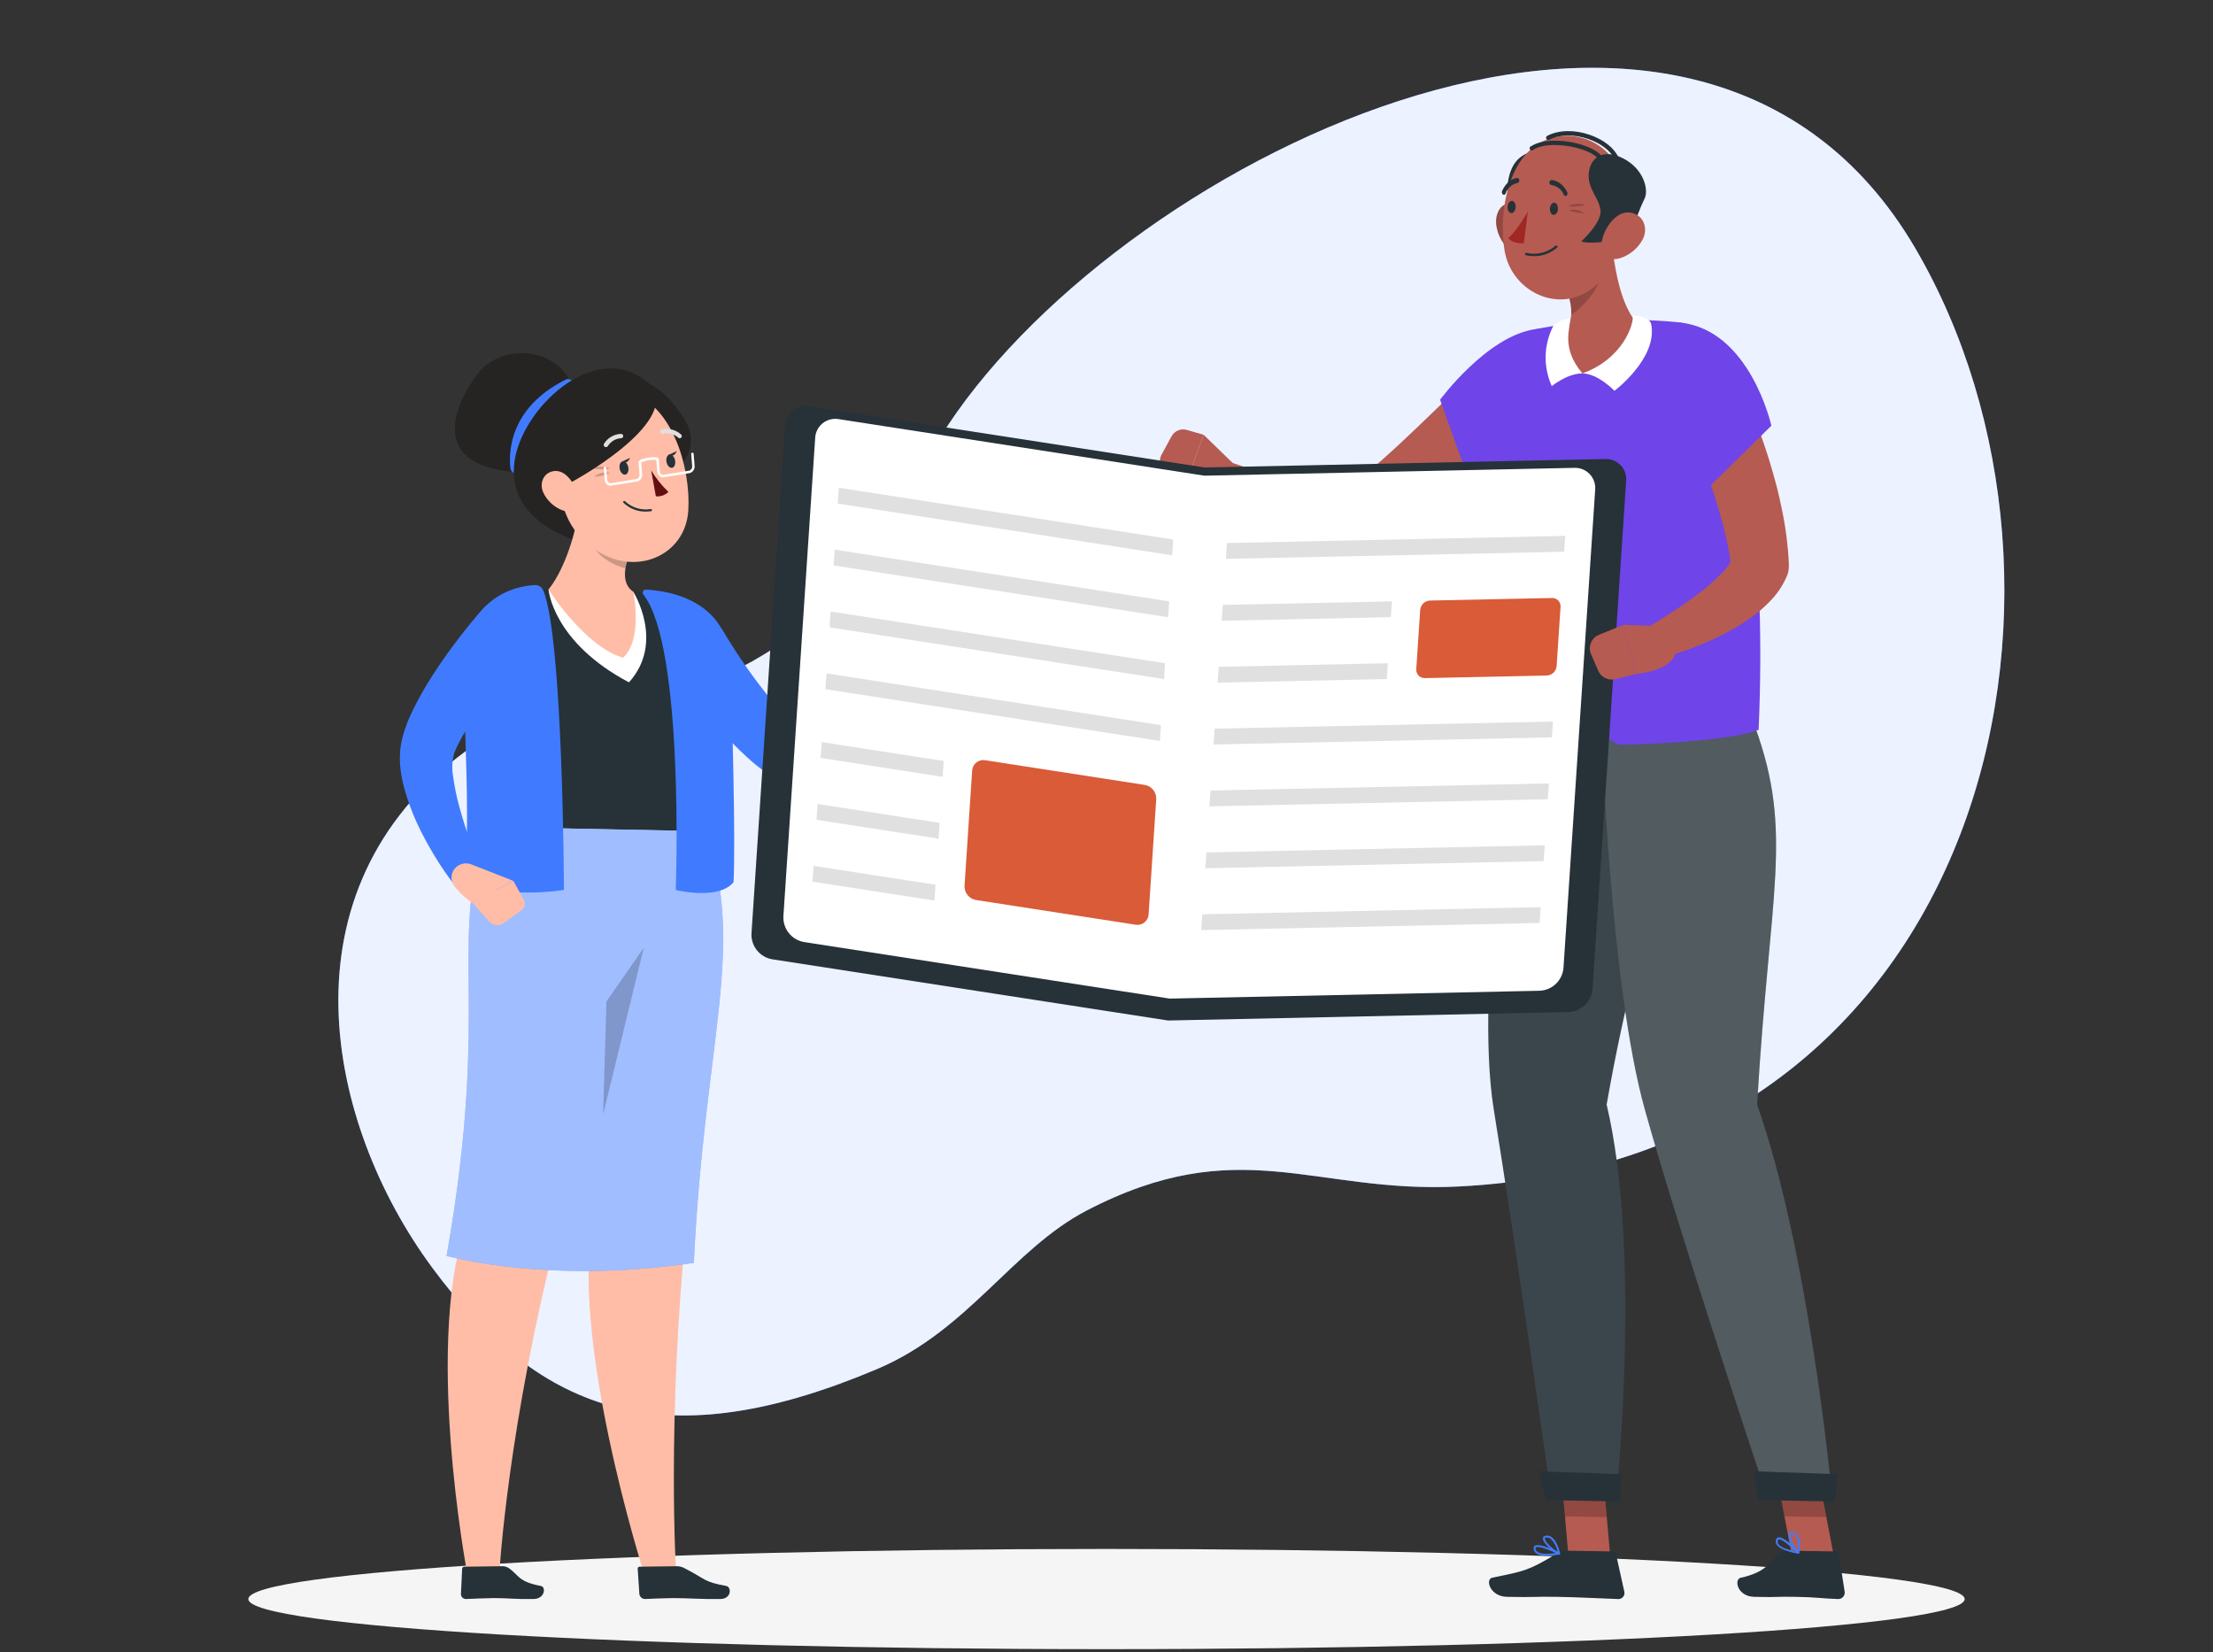 <svg width="418" height="312" viewBox="0 0 418 312" fill="none" xmlns="http://www.w3.org/2000/svg">
<rect x="0" y="0" width="418" height="312" fill="#333333" stroke="none"/>
<path d="M361.728 46.817C320.413 -23.616 213.07 29.261 179.17 80.131C165.711 100.346 164.958 111.899 142.086 124.899C125.491 134.379 104.248 129.865 87.996 141.845C52.349 168.112 61.579 212.236 81.626 239.389C102.426 267.562 126.009 275.337 165.719 258.534C182.891 251.26 191.184 235.962 205.229 228.63C234.079 213.64 248.082 225.436 275.411 224.082C375.739 219.116 399.247 110.804 361.728 46.817Z" fill="#407BFF"/>
<g opacity="0.9">
<path d="M361.728 46.817C320.413 -23.616 213.07 29.261 179.17 80.131C165.711 100.346 164.958 111.899 142.086 124.899C125.491 134.379 104.248 129.865 87.996 141.845C52.349 168.112 61.579 212.236 81.626 239.389C102.426 267.562 126.009 275.337 165.719 258.534C182.891 251.26 191.184 235.962 205.229 228.63C234.079 213.64 248.082 225.436 275.411 224.082C375.739 219.116 399.247 110.804 361.728 46.817Z" fill="white"/>
</g>
<path d="M209 311.46C298.521 311.46 371.092 307.223 371.092 301.997C371.092 296.77 298.521 292.533 209 292.533C119.479 292.533 46.908 296.77 46.908 301.997C46.908 307.223 119.479 311.46 209 311.46Z" fill="#F5F5F5"/>
<path d="M90.071 70.776C84.938 77.824 81.711 88.266 98.163 89.219L108.086 72.95C105.428 65.401 94.468 64.715 90.071 70.776Z" fill="#262323"/>
<path d="M97.376 89.335C97.157 89.336 96.943 89.261 96.773 89.122C96.602 88.983 96.485 88.79 96.44 88.575C96.44 88.466 94.4 77.84 106.882 71.687C107.109 71.576 107.371 71.56 107.61 71.643C107.849 71.725 108.046 71.899 108.157 72.126C108.268 72.353 108.284 72.615 108.201 72.855C108.119 73.094 107.945 73.29 107.718 73.401C96.549 78.91 98.288 88.098 98.305 88.19C98.33 88.313 98.331 88.44 98.308 88.563C98.284 88.687 98.236 88.804 98.167 88.909C98.098 89.014 98.009 89.104 97.905 89.174C97.801 89.245 97.684 89.294 97.56 89.319C97.5 89.331 97.438 89.337 97.376 89.335Z" fill="#407BFF"/>
<path d="M115.811 71.813C121.437 70.141 125.901 73.92 129.187 79.028C133.442 85.666 126.077 90.272 126.077 90.272L115.811 71.813Z" fill="#262323"/>
<path d="M102.912 76.076C95.805 83.817 92.386 96.466 109.14 102.26C112.397 97.729 114.674 92.57 115.828 87.111L102.912 76.076Z" fill="#262323"/>
<path d="M132.086 162.687C132.086 162.687 132.086 191.554 129.754 230.403C125.883 268.441 127.714 297.149 127.714 297.149H121.644C121.644 297.149 107.031 251.369 112.331 229.073C106.479 200.474 108.737 163.422 108.737 163.422L132.086 162.687Z" fill="#FFBDA7"/>
<path d="M136.409 118.879L137.245 120.267L138.157 121.73C138.767 122.708 139.402 123.678 140.054 124.631C141.35 126.537 142.688 128.41 144.092 130.19C146.668 133.647 149.738 136.706 153.205 139.269C153.414 139.403 153.614 139.554 153.807 139.662L154.099 139.838L154.241 139.93C154.283 139.93 154.375 140.005 154.241 139.93C153.805 139.744 153.318 139.715 152.862 139.846C152.628 139.921 152.703 139.98 152.912 139.846C153.212 139.697 153.493 139.512 153.748 139.294C154.484 138.666 155.166 137.978 155.788 137.238C156.482 136.402 157.167 135.566 157.828 134.63C160.52 130.943 163.003 126.729 165.444 122.641L165.486 122.574C165.831 122.001 166.371 121.57 167.007 121.361C167.643 121.153 168.333 121.179 168.951 121.437C169.569 121.694 170.074 122.165 170.374 122.764C170.674 123.362 170.749 124.049 170.585 124.698C169.936 127.164 169.158 129.595 168.253 131.979C167.347 134.406 166.303 136.778 165.126 139.085C163.865 141.643 162.262 144.017 160.361 146.141C159.743 146.799 159.066 147.398 158.338 147.93C157.356 148.657 156.243 149.188 155.061 149.494C154.267 149.681 153.45 149.752 152.636 149.703C151.754 149.641 150.889 149.429 150.078 149.076L149.694 148.9L149.434 148.766L148.916 148.507C148.557 148.34 148.239 148.156 147.913 147.981C145.448 146.573 143.151 144.89 141.066 142.965C139.079 141.161 137.216 139.226 135.49 137.171C133.802 135.169 132.217 133.082 130.741 130.918C130.006 129.848 129.295 128.761 128.61 127.657C128.267 127.097 127.916 126.545 127.59 125.985C127.264 125.425 126.954 124.873 126.586 124.188C126.039 122.921 125.978 121.496 126.418 120.188C126.857 118.879 127.765 117.779 128.966 117.1C130.168 116.42 131.578 116.209 132.926 116.507C134.274 116.804 135.464 117.59 136.267 118.712L136.409 118.879Z" fill="#407BFF"/>
<path d="M175.476 120.385L174.13 116.874C174.028 116.6 173.871 116.351 173.668 116.141C173.465 115.931 173.22 115.766 172.95 115.655C172.68 115.544 172.39 115.491 172.098 115.498C171.806 115.505 171.519 115.572 171.254 115.695C169.603 116.52 168.277 117.878 167.492 119.549L164.984 124.833L165.503 128.929C169.056 129.556 172.35 125.142 172.35 125.142L174.983 122.634C175.277 122.349 175.481 121.984 175.569 121.584C175.656 121.184 175.624 120.767 175.476 120.385Z" fill="#7F3E3B"/>
<path d="M127.072 112.602C118.067 111.266 108.952 110.827 99.86 111.289C98.501 111.361 97.172 111.712 95.956 112.323C94.739 112.933 93.663 113.788 92.793 114.835C91.924 115.882 91.281 117.098 90.904 118.405C90.528 119.713 90.426 121.084 90.606 122.433C92.846 140.892 92.972 143.785 92.487 156.183L133.342 157.019C133.568 143.643 137.572 133.953 135.766 121.455C135.432 119.253 134.412 117.212 132.851 115.622C131.291 114.033 129.268 112.976 127.072 112.602Z" fill="#263238"/>
<path d="M119.621 111.765L103.604 111.313C103.604 111.313 104.356 121.228 118.802 128.869C125.632 121.295 119.621 111.765 119.621 111.765Z" fill="white"/>
<path d="M109.146 96.793C108.628 101.692 106.12 108.313 103.604 111.314C103.604 111.314 110.292 121.99 117.673 124.222C121.511 120.778 119.621 111.766 119.621 111.766C117.264 110.186 117.866 106.75 119.345 103.849L109.146 96.793Z" fill="#FFBDA7"/>
<path opacity="0.2" d="M111.011 98.08C110.947 99.553 111.171 101.024 111.671 102.411C112.507 104.701 115.517 106.716 118.15 107.326C118.368 106.11 118.771 104.934 119.346 103.84L111.011 98.08Z" fill="black"/>
<path d="M104.275 87.781C106.314 96.216 107 99.819 112.066 103.547C119.674 109.165 129.513 105.128 130.015 96.333C130.466 88.416 127.047 75.96 118.152 73.811C116.224 73.306 114.196 73.317 112.273 73.842C110.35 74.367 108.598 75.388 107.193 76.802C105.788 78.216 104.779 79.975 104.267 81.901C103.755 83.828 103.757 85.855 104.275 87.781Z" fill="#FFBDA7"/>
<path opacity="0.2" d="M115.25 88.459C114.133 87.998 112.88 87.998 111.764 88.459C112.915 88.683 114.099 88.683 115.25 88.459Z" fill="black"/>
<path opacity="0.2" d="M115.215 89.286C114.683 89.181 114.135 89.196 113.609 89.327C113.083 89.459 112.592 89.704 112.172 90.046C113.229 90.017 114.268 89.757 115.215 89.286Z" fill="black"/>
<path d="M122.173 72.106C129.496 78.183 112.074 89.085 106.197 91.961C106.197 91.961 100.804 95.464 98.413 87.731C96.022 79.998 111.488 63.227 122.173 72.106Z" fill="#262323"/>
<path d="M117.039 88.508C117.164 89.194 117.632 89.704 118.084 89.637C118.535 89.57 118.803 88.951 118.677 88.258C118.552 87.564 118.084 87.062 117.632 87.129C117.181 87.196 116.93 87.781 117.039 88.508Z" fill="#263238"/>
<path d="M125.884 87.22C126.01 87.914 126.478 88.416 126.929 88.349C127.381 88.282 127.64 87.672 127.515 86.978C127.389 86.284 126.929 85.774 126.478 85.841C126.027 85.908 125.759 86.526 125.884 87.22Z" fill="#263238"/>
<path d="M126.285 85.908L127.857 85.189C127.857 85.189 127.238 86.611 126.285 85.908Z" fill="#263238"/>
<path d="M123 88.843C123.899 90.333 124.992 91.697 126.252 92.897C125.942 93.203 125.569 93.437 125.159 93.581C124.748 93.726 124.311 93.778 123.878 93.733L123 88.843Z" fill="#630F0F"/>
<path d="M115.25 91.735C115.042 91.731 114.842 91.658 114.682 91.526C114.544 91.41 114.431 91.267 114.351 91.106C114.27 90.945 114.223 90.769 114.213 90.59L114.038 88.374C114.033 88.313 114.052 88.253 114.091 88.206C114.13 88.159 114.186 88.13 114.247 88.123C114.277 88.12 114.308 88.123 114.337 88.131C114.366 88.14 114.393 88.155 114.417 88.174C114.44 88.194 114.46 88.218 114.473 88.245C114.487 88.272 114.496 88.302 114.498 88.332L114.673 90.556C114.69 90.789 114.794 91.008 114.966 91.166C115.014 91.207 115.07 91.236 115.131 91.254C115.191 91.271 115.255 91.275 115.317 91.267L120.249 90.472C120.435 90.406 120.591 90.277 120.69 90.108C120.789 89.938 120.826 89.738 120.793 89.545L120.617 87.321C120.559 86.577 123.075 86.368 123.125 86.368C123.389 86.343 123.655 86.343 123.919 86.368C124.245 86.418 124.421 86.543 124.438 86.752L124.613 88.976C124.618 89.091 124.646 89.204 124.697 89.308C124.747 89.411 124.818 89.503 124.906 89.578C124.954 89.619 125.01 89.649 125.071 89.666C125.131 89.683 125.195 89.688 125.257 89.678L130.181 88.892C130.369 88.828 130.529 88.698 130.63 88.526C130.731 88.355 130.767 88.152 130.733 87.956L130.557 85.741C130.554 85.71 130.556 85.68 130.565 85.65C130.574 85.621 130.588 85.594 130.608 85.571C130.628 85.547 130.652 85.528 130.679 85.514C130.706 85.5 130.736 85.492 130.766 85.49C130.827 85.485 130.887 85.504 130.934 85.543C130.981 85.582 131.011 85.638 131.017 85.699L131.193 87.923C131.236 88.234 131.166 88.551 130.993 88.814C130.821 89.077 130.559 89.268 130.256 89.352L125.332 90.138C125.207 90.157 125.079 90.149 124.957 90.116C124.834 90.083 124.72 90.025 124.622 89.946C124.484 89.83 124.371 89.687 124.291 89.526C124.21 89.365 124.164 89.189 124.153 89.01L123.978 86.853C122.997 86.759 122.008 86.923 121.11 87.329L121.278 89.503C121.325 89.815 121.256 90.133 121.083 90.397C120.91 90.661 120.646 90.851 120.341 90.932L115.417 91.718L115.25 91.735Z" fill="white"/>
<path d="M121.813 96.618C122.204 96.624 122.596 96.599 122.983 96.542C123.01 96.538 123.035 96.529 123.058 96.515C123.081 96.501 123.101 96.482 123.116 96.461C123.132 96.439 123.143 96.414 123.149 96.388C123.155 96.362 123.155 96.335 123.15 96.308C123.144 96.28 123.133 96.254 123.117 96.23C123.1 96.206 123.08 96.186 123.056 96.171C123.031 96.155 123.005 96.144 122.976 96.139C122.948 96.134 122.919 96.135 122.891 96.141C122.026 96.282 121.14 96.222 120.302 95.966C119.464 95.709 118.697 95.263 118.059 94.661C118.02 94.623 117.967 94.602 117.913 94.602C117.858 94.602 117.806 94.623 117.766 94.661C117.746 94.68 117.731 94.703 117.72 94.728C117.709 94.753 117.703 94.78 117.703 94.808C117.703 94.835 117.709 94.862 117.72 94.887C117.731 94.912 117.746 94.935 117.766 94.954C118.855 96.002 120.302 96.597 121.813 96.618Z" fill="#263238"/>
<path d="M102.642 93.081C103.38 94.603 104.672 95.785 106.254 96.383C108.352 97.152 109.514 95.347 109.029 93.298C108.595 91.459 106.973 88.834 104.849 88.951C102.726 89.068 101.765 91.217 102.642 93.081Z" fill="#FFBDA7"/>
<path d="M114.532 84.436C114.586 84.427 114.638 84.407 114.684 84.377C114.731 84.347 114.77 84.307 114.8 84.261C115.066 83.827 115.433 83.465 115.87 83.204C116.306 82.944 116.8 82.793 117.308 82.764C117.362 82.765 117.415 82.755 117.466 82.735C117.516 82.715 117.561 82.685 117.6 82.647C117.638 82.609 117.668 82.563 117.688 82.513C117.708 82.462 117.718 82.409 117.717 82.355C117.715 82.244 117.67 82.139 117.592 82.061C117.514 81.983 117.409 81.939 117.299 81.936C116.653 81.962 116.022 82.145 115.463 82.47C114.903 82.795 114.432 83.252 114.089 83.801C114.06 83.846 114.039 83.897 114.03 83.95C114.02 84.004 114.021 84.058 114.033 84.111C114.045 84.164 114.067 84.214 114.098 84.258C114.129 84.303 114.169 84.34 114.214 84.369C114.308 84.432 114.421 84.456 114.532 84.436Z" fill="#E0E0E0"/>
<path d="M128.426 82.765C128.531 82.752 128.628 82.698 128.693 82.615C128.727 82.572 128.752 82.524 128.767 82.472C128.781 82.42 128.786 82.366 128.78 82.312C128.773 82.259 128.757 82.207 128.73 82.16C128.704 82.113 128.669 82.071 128.626 82.038C128.138 81.602 127.552 81.29 126.917 81.13C126.282 80.97 125.618 80.966 124.981 81.118C124.93 81.135 124.883 81.162 124.842 81.197C124.802 81.233 124.768 81.275 124.744 81.324C124.72 81.372 124.706 81.424 124.702 81.478C124.698 81.531 124.705 81.585 124.722 81.636C124.755 81.741 124.828 81.829 124.925 81.881C125.022 81.932 125.135 81.944 125.241 81.912C125.745 81.798 126.27 81.807 126.77 81.938C127.271 82.069 127.732 82.318 128.116 82.665C128.158 82.702 128.207 82.73 128.261 82.747C128.314 82.764 128.37 82.77 128.426 82.765Z" fill="#E0E0E0"/>
<path d="M117.449 87.195L119.021 86.468C119.021 86.468 118.402 87.897 117.449 87.195Z" fill="#263238"/>
<path d="M116.94 163.121C116.94 163.121 112.275 192.573 105.729 231.121C95.831 269.276 94.318 297.165 94.318 297.165H88.248C88.248 297.165 79.746 252.122 88.574 229.767C87.279 201.084 93.532 163.874 93.532 163.874L116.94 163.121Z" fill="#FFBDA7"/>
<path d="M94.81 295.794L87.688 295.886C87.586 295.886 87.489 295.925 87.415 295.995C87.342 296.065 87.299 296.161 87.295 296.262L87.061 301.044C87.061 301.293 87.159 301.532 87.334 301.709C87.51 301.886 87.748 301.987 87.997 301.989C90.095 301.922 90.563 301.855 93.213 301.813C96.307 301.813 97.118 302.047 100.738 301.989C102.928 301.989 103.154 299.715 102.201 299.531C97.862 298.695 98.154 297.633 96.156 296.187C95.761 295.916 95.289 295.779 94.81 295.794Z" fill="#263238"/>
<path d="M127.907 295.794L120.793 295.886C120.744 295.884 120.696 295.893 120.652 295.912C120.607 295.931 120.567 295.959 120.534 295.995C120.502 296.031 120.477 296.073 120.463 296.119C120.448 296.165 120.444 296.214 120.45 296.262L120.768 301.044C120.801 301.3 120.925 301.536 121.116 301.709C121.308 301.882 121.555 301.981 121.813 301.989C123.903 301.922 124.321 301.855 127.004 301.813C130.097 301.813 132.396 302.047 136.025 301.989C138.215 301.989 138.181 299.715 137.203 299.531C132.764 298.695 133.575 298.369 129.32 296.187C128.888 295.943 128.403 295.808 127.907 295.794Z" fill="#263238"/>
<path d="M133.308 156.977C140.982 179.064 133.057 196.168 131.051 238.504C115.835 240.803 98.447 240.66 84.352 237.208C92.971 188.628 84.176 176.731 92.452 156.183L133.308 156.977Z" fill="#407BFF"/>
<path opacity="0.5" d="M133.308 156.977C140.982 179.064 133.057 196.168 131.051 238.504C115.835 240.803 98.447 240.66 84.352 237.208C92.971 188.628 84.176 176.731 92.452 156.183L133.308 156.977Z" fill="white"/>
<path opacity="0.2" d="M113.92 210.472L114.547 189.138L121.594 178.997L113.92 210.472Z" fill="black"/>
<path d="M102.644 111.573C102.518 111.238 102.287 110.952 101.986 110.758C101.685 110.564 101.33 110.472 100.972 110.495C93.081 110.996 87.287 116.915 87.471 126.17C87.663 135.842 89.009 158.774 87.53 165.93C94.677 170.11 106.523 168.062 106.523 168.062C106.523 168.062 106.373 120.836 102.644 111.573Z" fill="#407BFF"/>
<path d="M99.676 122.274C97.042 125.534 94.283 128.962 91.792 132.389C90.538 134.061 89.351 135.817 88.273 137.514C87.729 138.35 87.244 139.186 86.818 140.022C86.421 140.737 86.077 141.48 85.79 142.246C85.398 143.673 85.326 145.169 85.581 146.626C85.85 148.603 86.255 150.558 86.793 152.478C87.871 156.491 89.401 160.638 90.898 164.642V164.751C91.131 165.375 91.134 166.061 90.906 166.687C90.678 167.312 90.234 167.836 89.653 168.163C89.073 168.489 88.395 168.598 87.742 168.469C87.089 168.34 86.503 167.982 86.091 167.46C84.645 165.614 83.313 163.682 82.103 161.674C80.868 159.662 79.751 157.58 78.759 155.438C77.715 153.188 76.875 150.849 76.251 148.449C75.905 147.12 75.676 145.763 75.565 144.394C75.515 143.629 75.515 142.861 75.565 142.095C75.565 141.727 75.649 141.259 75.707 140.791C75.766 140.323 75.866 139.955 75.95 139.562C76.296 138.187 76.755 136.842 77.321 135.541C77.848 134.337 78.408 133.217 78.993 132.139C80.147 129.965 81.417 127.959 82.713 126.011C84.009 124.063 85.388 122.182 86.793 120.351C88.197 118.52 89.635 116.765 91.232 114.959C92.203 113.872 93.56 113.208 95.013 113.106C96.467 113.005 97.903 113.475 99.015 114.416C100.127 115.358 100.828 116.696 100.969 118.146C101.109 119.596 100.678 121.044 99.768 122.182L99.676 122.274Z" fill="#407BFF"/>
<path d="M88.958 163.222L96.975 166.365L89.183 170.478C87.876 169.622 86.725 168.548 85.781 167.302C85.533 166.952 85.373 166.548 85.313 166.124C85.254 165.7 85.296 165.268 85.438 164.863C85.579 164.459 85.816 164.094 86.127 163.8C86.438 163.506 86.816 163.29 87.227 163.172C87.794 162.999 88.402 163.016 88.958 163.222Z" fill="#FFBDA7"/>
<path d="M98.504 171.89L95.16 174.34C94.747 174.64 94.237 174.776 93.729 174.722C93.221 174.668 92.751 174.427 92.41 174.047L89.191 170.452L96.975 166.364L98.914 169.884C99.097 170.212 99.156 170.595 99.081 170.963C99.006 171.331 98.801 171.66 98.504 171.89Z" fill="#FFBDA7"/>
<path d="M121.536 112.301C121.464 112.214 121.418 112.107 121.406 111.995C121.393 111.882 121.414 111.769 121.466 111.668C121.518 111.567 121.598 111.484 121.697 111.428C121.795 111.373 121.908 111.348 122.021 111.356C129.971 111.774 137.512 115.686 137.905 124.816C138.306 134.488 138.958 158.782 138.557 166.616C135.673 170.093 127.639 168.079 127.639 168.079C127.639 168.079 129.336 122.199 121.536 112.301Z" fill="#407BFF"/>
<path d="M282.684 42.862C283 44.645 283.957 46.251 285.376 47.377C287.157 48.672 288.544 46.8 288.469 44.334C288.402 42.11 287.399 38.766 285.418 38.482C283.436 38.197 282.216 40.53 282.684 42.862Z" fill="#B55B52"/>
<path opacity="0.2" d="M282.684 42.862C283 44.645 283.957 46.251 285.376 47.377C287.157 48.672 288.544 46.8 288.469 44.334C288.402 42.11 287.399 38.766 285.418 38.482C283.436 38.197 282.216 40.53 282.684 42.862Z" fill="black"/>
<path d="M304.277 295.384L296.377 295.258L294.764 276.925L302.664 277.05L304.277 295.384Z" fill="#B55B52"/>
<path d="M295.941 292.867L304.577 293.001C304.734 293.005 304.886 293.061 305.007 293.161C305.128 293.261 305.212 293.399 305.246 293.553L306.809 300.609C306.848 300.777 306.847 300.953 306.807 301.121C306.767 301.289 306.69 301.446 306.58 301.58C306.47 301.714 306.332 301.821 306.174 301.893C306.017 301.965 305.845 302.001 305.672 301.996C302.554 301.896 298.057 301.637 294.136 301.578C289.563 301.503 290.031 301.695 284.664 301.578C281.412 301.528 280.484 298.234 281.872 297.958C288.058 296.696 288.693 296.629 294.035 293.419C294.609 293.065 295.268 292.874 295.941 292.867Z" fill="#263238"/>
<path opacity="0.2" d="M294.764 276.925L295.591 286.38L303.5 286.505L302.672 277.05L294.764 276.925Z" fill="black"/>
<path d="M294.562 293.569C294.594 293.562 294.622 293.544 294.641 293.518C294.661 293.492 294.671 293.46 294.671 293.427C294.674 293.387 294.664 293.347 294.643 293.312C294.622 293.278 294.591 293.251 294.554 293.235C294.177 293.043 290.833 291.379 289.93 291.897C289.845 291.947 289.774 292.019 289.727 292.106C289.68 292.193 289.657 292.292 289.663 292.391C289.663 292.567 289.703 292.742 289.78 292.901C289.856 293.06 289.968 293.2 290.106 293.31C291.051 294.088 293.291 293.812 294.537 293.578L294.562 293.569ZM290.206 292.198C290.783 292.006 292.572 292.683 293.885 293.302C292.171 293.569 290.858 293.469 290.332 293.034C290.24 292.962 290.165 292.869 290.115 292.763C290.064 292.657 290.038 292.541 290.039 292.424C290.037 292.386 290.045 292.348 290.062 292.314C290.08 292.28 290.107 292.252 290.139 292.232L290.206 292.198Z" fill="#407BFF"/>
<path d="M294.562 293.578H294.612C294.637 293.557 294.656 293.53 294.666 293.499C294.677 293.468 294.678 293.434 294.671 293.403C294.671 293.319 294.228 291.187 293.141 290.343C292.842 290.095 292.457 289.975 292.071 290.008C291.561 290.05 291.435 290.309 291.427 290.518C291.368 291.413 293.425 293.152 294.428 293.595C294.474 293.602 294.52 293.596 294.562 293.578ZM291.954 290.385H292.146C292.431 290.362 292.713 290.452 292.932 290.635C293.584 291.317 294.03 292.169 294.219 293.093C293.183 292.491 291.77 291.129 291.803 290.585C291.803 290.527 291.812 290.443 291.954 290.385Z" fill="#407BFF"/>
<path d="M303.467 208.615C310.514 168.261 318.983 157.836 314.067 137.822L286.22 138.157C286.22 138.157 278.303 185.959 282.165 209.626C286.17 234.238 292.716 280.686 292.716 280.686L305.448 280.87C305.448 280.87 309.996 236.102 303.467 208.615Z" fill="#263238"/>
<path opacity="0.1" d="M303.467 208.615C310.514 168.261 318.983 157.836 314.067 137.822L286.22 138.157C286.22 138.157 278.303 185.959 282.165 209.626C286.17 234.238 292.716 280.686 292.716 280.686L305.448 280.87C305.448 280.87 309.996 236.102 303.467 208.615Z" fill="white"/>
<path d="M290.609 277.861L292.022 283.312L306.034 283.563L306.268 278.413L290.609 277.861Z" fill="#263238"/>
<path d="M346.67 295.384L338.753 295.258L335.242 276.925L343.159 277.05L346.67 295.384Z" fill="#B55B52"/>
<path d="M338.068 292.868L346.695 293.001C346.85 293.002 346.999 293.058 347.116 293.159C347.232 293.26 347.309 293.4 347.331 293.553L348.426 300.609C348.451 300.783 348.439 300.96 348.389 301.129C348.339 301.297 348.253 301.453 348.137 301.585C348.021 301.717 347.877 301.822 347.716 301.893C347.555 301.965 347.381 302 347.205 301.997C344.095 301.896 343.109 301.637 339.196 301.579C334.623 301.503 336.739 301.696 331.38 301.579C328.136 301.529 327.451 298.235 328.83 297.959C333.169 297.039 334.239 295.284 336.128 293.419C336.679 292.992 337.374 292.794 338.068 292.868Z" fill="#263238"/>
<path opacity="0.2" d="M335.242 276.925L337.056 286.38L344.973 286.505L343.167 277.05L335.242 276.925Z" fill="black"/>
<path d="M339.666 293.436C339.699 293.437 339.732 293.428 339.761 293.41C339.789 293.392 339.811 293.366 339.825 293.335C339.848 293.306 339.861 293.269 339.861 293.231C339.861 293.193 339.848 293.156 339.825 293.126C339.54 292.817 337.024 290.175 335.946 290.334C335.846 290.347 335.751 290.386 335.672 290.448C335.592 290.509 335.531 290.591 335.494 290.685C335.423 290.839 335.391 291.007 335.4 291.176C335.409 291.345 335.458 291.509 335.544 291.655C336.13 292.683 338.378 293.201 339.666 293.427V293.436ZM336.071 290.735C336.706 290.735 338.136 291.989 339.139 292.993C337.392 292.641 336.18 292.106 335.845 291.53C335.796 291.429 335.77 291.319 335.77 291.208C335.77 291.096 335.796 290.986 335.845 290.886C335.858 290.847 335.882 290.813 335.912 290.786C335.943 290.76 335.981 290.742 336.021 290.735H336.071Z" fill="#407BFF"/>
<path d="M339.665 293.436H339.716C339.747 293.428 339.776 293.411 339.798 293.387C339.821 293.364 339.835 293.334 339.841 293.302C339.841 293.218 340.326 291.153 339.624 290.025C339.428 289.693 339.11 289.453 338.738 289.356C338.236 289.214 338.01 289.406 337.902 289.59C337.484 290.376 338.738 292.65 339.523 293.385C339.562 293.42 339.613 293.438 339.665 293.436ZM338.462 289.674C338.528 289.664 338.596 289.664 338.662 289.674C338.797 289.709 338.923 289.771 339.034 289.856C339.144 289.94 339.237 290.046 339.306 290.167C339.655 291.005 339.737 291.931 339.54 292.817C338.796 291.922 337.993 290.209 338.244 289.74C338.261 289.774 338.303 289.699 338.462 289.707V289.674Z" fill="#407BFF"/>
<path d="M331.89 208.615C334.231 168.261 338.796 157.393 331.539 137.371L302.521 138.157C302.521 138.157 304.085 185.959 310.706 209.627C317.586 234.238 333.119 280.687 333.119 280.687L345.876 280.87C345.876 280.87 341.604 236.103 331.89 208.615Z" fill="#263238"/>
<path opacity="0.2" d="M331.89 208.615C334.231 168.261 338.796 157.393 331.539 137.371L302.521 138.157C302.521 138.157 304.085 185.959 310.706 209.627C317.586 234.238 333.119 280.687 333.119 280.687L345.876 280.87C345.876 280.87 341.604 236.103 331.89 208.615Z" fill="white"/>
<path d="M331.113 277.861L332.217 283.312L346.521 283.563L347.073 278.413L331.113 277.861Z" fill="#263238"/>
<path d="M287.809 77.957C285.811 80.072 283.78 82.02 281.723 84.018C279.666 86.016 277.543 87.922 275.394 89.803C273.246 91.684 271.039 93.556 268.706 95.362C266.356 97.239 263.902 98.983 261.358 100.587L261.074 100.771C260.997 100.819 260.915 100.861 260.831 100.897C259.109 101.706 257.241 102.161 255.339 102.234C253.787 102.293 252.232 102.197 250.699 101.95C247.995 101.485 245.347 100.736 242.799 99.718C238.026 97.824 233.492 95.378 229.289 92.428C228.703 92.012 228.287 91.399 228.116 90.701C227.944 90.004 228.03 89.267 228.356 88.627C228.683 87.987 229.229 87.486 229.894 87.216C230.56 86.945 231.3 86.922 231.981 87.153L232.098 87.195C234.263 87.93 236.554 88.699 238.786 89.36C241.018 90.02 243.25 90.639 245.474 91.099C247.552 91.563 249.667 91.842 251.794 91.935C252.672 91.976 253.553 91.923 254.419 91.776C254.955 91.712 255.469 91.529 255.924 91.241L255.397 91.55C257.37 90.087 259.393 88.315 261.408 86.534C263.423 84.753 265.413 82.872 267.402 80.983L273.355 75.256L279.223 69.555C279.776 68.994 280.433 68.547 281.158 68.24C281.883 67.933 282.661 67.772 283.448 67.766C284.235 67.76 285.016 67.909 285.746 68.204C286.475 68.499 287.139 68.936 287.7 69.488C288.261 70.04 288.708 70.698 289.015 71.422C289.322 72.147 289.483 72.925 289.489 73.713C289.496 74.5 289.347 75.281 289.051 76.01C288.756 76.74 288.32 77.404 287.767 77.965L287.809 77.957Z" fill="#B55B52"/>
<path d="M233.711 88.29L227.341 82.103L224.047 91.124C224.047 91.124 229.473 96.299 232.783 93.089L233.711 88.29Z" fill="#B55B52"/>
<path d="M221.288 82.395L219.391 85.89C219.229 86.185 219.129 86.51 219.096 86.846C219.063 87.181 219.098 87.519 219.199 87.841C219.299 88.162 219.464 88.46 219.682 88.717C219.9 88.973 220.168 89.183 220.469 89.334L224.047 91.123L227.341 82.111L224.189 81.2C223.642 81.039 223.056 81.07 222.529 81.288C222.001 81.505 221.564 81.896 221.288 82.395Z" fill="#B55B52"/>
<path d="M289.915 62.191C280.895 63.461 272.008 75.491 272.008 75.491L278.696 94.151C278.696 94.151 286.22 90.163 290.007 83.776C291.311 81.527 299.086 60.903 289.915 62.191Z" fill="#6F44E8"/>
<path d="M289.915 62.19C298.646 60.463 307.579 59.999 316.441 60.81C318.841 60.986 321.122 61.922 322.953 63.483C324.784 65.043 326.07 67.147 326.624 69.488C329.241 80.649 333.722 102.686 332.175 137.823C328.137 139.495 315.898 140.498 306.109 140.648C305.047 140.648 302.246 138.416 302.246 138.416C302.246 138.416 300.089 140.64 298.735 140.598C292.223 140.389 287.031 139.762 285.702 138.558C283.896 131.16 282.567 109.115 285.2 101.691C284.531 93.105 281.998 83.608 281.02 74.421C280.73 71.643 281.478 68.857 283.121 66.598C284.763 64.34 287.184 62.77 289.915 62.19Z" fill="#6F44E8"/>
<path d="M304.478 46.473C305.264 52.325 306.467 59.172 310.622 62.507C309.75 64.789 308.226 66.764 306.241 68.186C304.255 69.609 301.894 70.416 299.453 70.508C293.167 70.834 294.136 65.809 295.173 63.151C297.848 60.15 296.561 56.814 295.892 54.44L304.478 46.473Z" fill="#B55B52"/>
<path opacity="0.2" d="M302.739 49.324C302.698 48.956 302.639 48.58 302.581 48.212L295.893 54.432C296.485 56.037 296.785 57.736 296.779 59.448C300.123 57.241 303.141 52.91 302.739 49.324Z" fill="black"/>
<path d="M287.582 43.823C291.126 46.206 293.024 46.231 293.024 46.231C293.024 46.231 290.591 41.391 291.82 39.317C293.049 37.244 295.54 36.5 296.368 33.775C297.196 31.049 296.209 27.789 291.762 28.182C287.314 28.575 285.458 30.472 284.823 34.377C284.676 36.326 284.704 38.284 284.906 40.229C285.364 41.696 286.307 42.964 287.582 43.823Z" fill="#263238"/>
<path d="M306.676 37.921C305.689 45.696 305.505 50.303 301.292 54.014C294.963 59.607 285.55 55.31 284.196 47.377C282.975 40.237 284.798 28.725 292.656 26.184C294.394 25.621 296.247 25.508 298.041 25.856C299.835 26.204 301.511 27.003 302.912 28.175C304.313 29.349 305.393 30.858 306.052 32.563C306.71 34.267 306.925 36.111 306.676 37.921Z" fill="#B55B52"/>
<path d="M289.564 48.371C289.12 48.353 288.679 48.3 288.243 48.212C288.213 48.206 288.184 48.194 288.159 48.177C288.133 48.16 288.111 48.138 288.094 48.112C288.077 48.087 288.065 48.058 288.059 48.028C288.053 47.997 288.053 47.966 288.059 47.936C288.065 47.906 288.077 47.878 288.094 47.852C288.112 47.827 288.134 47.806 288.16 47.789C288.185 47.773 288.214 47.762 288.244 47.757C288.275 47.752 288.305 47.753 288.335 47.761C289.292 47.983 290.288 47.975 291.241 47.738C292.194 47.501 293.078 47.042 293.819 46.398C293.864 46.366 293.919 46.352 293.974 46.356C294.029 46.361 294.08 46.385 294.119 46.424C294.158 46.463 294.182 46.514 294.187 46.569C294.192 46.624 294.177 46.679 294.145 46.724C292.894 47.854 291.248 48.446 289.564 48.371Z" fill="#263238"/>
<path d="M304.61 45.336C300.43 46.264 298.666 45.596 298.666 45.596C298.666 45.596 302.696 41.976 302.303 39.602C301.91 37.227 299.861 35.614 300.087 32.78C300.313 29.946 302.595 27.914 306.549 29.895C310.504 31.877 311.465 35.881 310.621 37.545C309.776 39.209 308.422 42.946 308.422 42.946C307.459 44.152 306.115 44.995 304.61 45.336Z" fill="#263238"/>
<path d="M302.538 30.697C302.453 30.698 302.37 30.673 302.299 30.625C302.229 30.577 302.175 30.509 302.145 30.43C301.86 29.652 300.64 28.833 298.876 28.239C295.992 27.261 291.795 26.944 289.68 28.239C289.64 28.295 289.588 28.34 289.527 28.37C289.466 28.401 289.399 28.416 289.331 28.414C289.263 28.413 289.197 28.395 289.137 28.362C289.078 28.329 289.027 28.282 288.99 28.225C288.953 28.168 288.93 28.103 288.924 28.035C288.917 27.968 288.928 27.9 288.954 27.837C288.98 27.774 289.02 27.718 289.073 27.675C289.125 27.631 289.187 27.601 289.254 27.587C291.594 26.099 296 26.4 299.143 27.462C300.331 27.863 302.412 28.749 302.931 30.154C302.968 30.258 302.963 30.373 302.916 30.473C302.869 30.574 302.784 30.651 302.68 30.689C302.633 30.7 302.585 30.703 302.538 30.697Z" fill="#263238"/>
<path d="M305.337 30.33C305.255 30.331 305.175 30.308 305.107 30.264C305.038 30.219 304.984 30.155 304.953 30.079C304.284 28.558 302.445 27.095 300.054 26.275C297.362 25.331 294.586 25.372 292.638 26.392C292.59 26.418 292.536 26.433 292.481 26.438C292.427 26.442 292.371 26.436 292.319 26.419C292.267 26.403 292.218 26.376 292.176 26.34C292.134 26.305 292.099 26.262 292.074 26.213C292.049 26.164 292.033 26.11 292.029 26.056C292.024 26.001 292.03 25.946 292.047 25.893C292.064 25.841 292.091 25.792 292.126 25.75C292.162 25.708 292.205 25.674 292.254 25.648C294.402 24.528 297.429 24.461 300.33 25.481C302.93 26.392 304.944 27.989 305.713 29.745C305.759 29.846 305.762 29.96 305.723 30.064C305.684 30.167 305.605 30.251 305.504 30.297C305.45 30.315 305.394 30.326 305.337 30.33Z" fill="#263238"/>
<path opacity="0.2" d="M296.201 38.941C297.21 38.432 298.38 38.345 299.453 38.698C298.395 38.989 297.291 39.072 296.201 38.941Z" fill="black"/>
<path opacity="0.2" d="M296.311 39.71C296.805 39.581 297.321 39.561 297.823 39.652C298.326 39.743 298.803 39.943 299.22 40.237C298.224 40.273 297.231 40.093 296.311 39.71Z" fill="black"/>
<path d="M310.263 45.244C309.798 46.1 309.167 46.856 308.408 47.467C307.649 48.078 306.777 48.533 305.841 48.806C303.333 49.516 302.046 47.267 302.714 44.893C303.325 42.753 305.356 39.802 307.898 40.145C310.439 40.487 311.392 43.121 310.263 45.244Z" fill="#B55B52"/>
<path d="M294.271 39.484C294.229 40.119 293.861 40.612 293.435 40.579C293.009 40.545 292.716 40.01 292.758 39.375C292.8 38.74 293.168 38.246 293.594 38.28C294.02 38.313 294.271 38.848 294.271 39.484Z" fill="#263238"/>
<path d="M286.279 39.142C286.237 39.777 285.869 40.271 285.443 40.237C285.016 40.204 284.724 39.669 284.766 39.033C284.807 38.398 285.175 37.905 285.602 37.938C286.028 37.972 286.321 38.507 286.279 39.142Z" fill="#263238"/>
<path d="M288.584 39.952C288.584 39.952 286.687 43.405 284.881 44.968C285.867 46.164 287.824 45.946 287.824 45.946L288.584 39.952Z" fill="#A02724"/>
<path d="M295.724 37.01C295.79 37.002 295.852 36.973 295.9 36.926C295.988 36.844 296.046 36.734 296.066 36.615C296.086 36.495 296.065 36.373 296.009 36.266C294.863 34.026 293.116 33.992 293.041 33.992C292.932 34.017 292.835 34.078 292.766 34.166C292.696 34.253 292.658 34.361 292.658 34.473C292.658 34.584 292.696 34.693 292.766 34.78C292.835 34.867 292.932 34.929 293.041 34.954C293.558 35.024 294.048 35.23 294.459 35.552C294.871 35.874 295.189 36.299 295.382 36.784C295.41 36.852 295.458 36.909 295.519 36.95C295.58 36.99 295.651 37.011 295.724 37.01Z" fill="#263238"/>
<path d="M284.088 36.784C284.156 36.777 284.22 36.75 284.274 36.707C284.327 36.664 284.367 36.607 284.389 36.542C284.554 36.045 284.848 35.6 285.239 35.252C285.631 34.904 286.108 34.666 286.621 34.56C286.733 34.536 286.832 34.47 286.898 34.375C286.963 34.28 286.989 34.164 286.972 34.05C286.972 33.791 286.78 33.591 286.571 33.607C286.495 33.607 284.757 33.758 283.728 36.065C283.68 36.176 283.667 36.3 283.693 36.419C283.718 36.537 283.78 36.645 283.87 36.726C283.934 36.769 284.011 36.79 284.088 36.784Z" fill="#263238"/>
<path d="M326.976 68.927C327.77 70.491 328.43 71.887 329.082 73.383C329.734 74.88 330.353 76.334 330.955 77.822C332.142 80.799 333.229 83.833 334.182 86.926C334.65 88.481 335.102 90.045 335.52 91.616C335.938 93.188 336.289 94.802 336.615 96.415C337.302 99.72 337.727 103.075 337.885 106.447V106.798C337.911 107.48 337.785 108.16 337.518 108.788C336.87 110.317 335.974 111.729 334.868 112.968C333.939 113.997 332.927 114.948 331.841 115.81C329.881 117.329 327.782 118.659 325.571 119.781C323.478 120.838 321.326 121.773 319.126 122.582C316.939 123.386 314.706 124.056 312.438 124.588C311.744 124.753 311.015 124.664 310.381 124.339C309.747 124.014 309.25 123.474 308.979 122.815C308.708 122.156 308.681 121.422 308.903 120.744C309.124 120.067 309.58 119.492 310.189 119.121L310.314 119.045C312.061 117.975 313.934 116.838 315.681 115.701C317.429 114.564 319.167 113.369 320.781 112.132C322.33 110.986 323.784 109.716 325.128 108.336C326.134 107.397 326.909 106.238 327.394 104.95L327.043 107.291C326.685 104.505 326.144 101.746 325.421 99.032C324.685 96.248 323.807 93.464 322.854 90.672C321.901 87.879 320.823 85.129 319.702 82.387C319.151 81.016 318.574 79.645 317.98 78.29L317.077 76.267L316.241 74.328L316.175 74.169C315.486 72.738 315.394 71.092 315.92 69.593C316.445 68.094 317.544 66.865 318.975 66.177C320.406 65.488 322.052 65.397 323.551 65.922C325.05 66.447 326.279 67.546 326.967 68.977L326.976 68.927Z" fill="#B55B52"/>
<path d="M317.435 60.936C330.586 62.365 334.582 80.398 334.582 80.398L322.117 92.637C318.461 88.427 315.289 83.82 312.662 78.901C309.527 72.932 308.231 59.933 317.435 60.936Z" fill="#6F44E8"/>
<path d="M308.415 59.59C308.599 61.396 306.442 67.791 298.893 70.525C301.802 70.525 304.945 73.81 304.945 73.81C304.945 73.81 313.096 67.707 311.901 61.27C311.541 59.565 308.415 59.59 308.415 59.59Z" fill="white"/>
<path d="M296.553 60.083C296.737 61.847 294.689 65.559 298.894 70.525C295.976 70.525 293.109 72.932 293.109 72.932C292.295 71.134 291.899 69.175 291.95 67.201C292 65.228 292.497 63.292 293.401 61.538C294.28 60.745 295.379 60.238 296.553 60.083Z" fill="white"/>
<path d="M303.199 86.692L227.549 88.289L152.777 76.727C152.244 76.633 151.697 76.653 151.172 76.787C150.648 76.92 150.157 77.164 149.734 77.502C149.311 77.839 148.965 78.263 148.718 78.745C148.472 79.227 148.331 79.756 148.305 80.297L141.943 176.303C141.889 177.452 142.258 178.58 142.978 179.476C143.699 180.372 144.722 180.974 145.855 181.169L220.635 192.731L296.277 191.134C297.426 191.091 298.52 190.63 299.353 189.837C300.186 189.044 300.7 187.974 300.799 186.829L307.153 90.814C307.199 90.275 307.129 89.733 306.949 89.224C306.768 88.715 306.482 88.249 306.107 87.859C305.733 87.469 305.28 87.164 304.779 86.962C304.277 86.761 303.739 86.669 303.199 86.692Z" fill="#263238"/>
<path d="M297.355 88.357L227.499 89.836L158.437 79.161C157.905 79.065 157.358 79.084 156.834 79.216C156.31 79.349 155.82 79.592 155.397 79.929C154.975 80.266 154.629 80.69 154.383 81.172C154.137 81.653 153.998 82.182 153.973 82.722L147.97 173.052C147.915 174.201 148.283 175.33 149.004 176.227C149.724 177.123 150.749 177.725 151.883 177.917L220.936 188.593L290.792 187.113C291.942 187.073 293.037 186.612 293.871 185.819C294.704 185.025 295.218 183.954 295.315 182.808L301.301 92.52C301.351 91.979 301.286 91.434 301.108 90.921C300.931 90.407 300.646 89.938 300.272 89.543C299.899 89.149 299.445 88.84 298.942 88.635C298.439 88.43 297.898 88.335 297.355 88.357Z" fill="white"/>
<path d="M221.413 104.876L158.236 95.103L158.437 92.118L221.605 101.891L221.413 104.876Z" fill="#E0E0E0"/>
<path d="M220.634 116.563L157.457 106.79L157.658 103.806L220.834 113.57L220.634 116.563Z" fill="#E0E0E0"/>
<path d="M219.866 128.251L156.689 118.478L156.89 115.493L220.058 125.258L219.866 128.251Z" fill="#E0E0E0"/>
<path d="M219.089 139.93L155.912 130.165L156.113 127.181L219.289 136.945L219.089 139.93Z" fill="#E0E0E0"/>
<path d="M178.058 146.71L155.01 143.14L155.21 140.155L178.251 143.717L178.058 146.71Z" fill="#E0E0E0"/>
<path d="M177.281 158.389L154.232 154.827L154.433 151.843L177.482 155.404L177.281 158.389Z" fill="#E0E0E0"/>
<path d="M176.503 170.076L153.463 166.515L153.655 163.53L176.704 167.092L176.503 170.076Z" fill="#E0E0E0"/>
<path d="M214.448 174.632L184.352 169.975C183.725 169.87 183.159 169.539 182.76 169.044C182.361 168.55 182.157 167.926 182.186 167.292L183.624 145.556C183.638 145.253 183.717 144.957 183.855 144.688C183.993 144.419 184.188 144.182 184.426 143.995C184.664 143.808 184.94 143.674 185.234 143.603C185.529 143.532 185.835 143.525 186.132 143.583L216.228 148.239C216.854 148.347 217.419 148.678 217.818 149.172C218.216 149.666 218.421 150.289 218.394 150.923L216.956 172.659C216.942 172.962 216.863 173.258 216.725 173.527C216.586 173.796 216.392 174.033 216.154 174.22C215.916 174.407 215.64 174.541 215.346 174.612C215.051 174.683 214.745 174.69 214.448 174.632Z" fill="#D95B37"/>
<path d="M227.097 172.676L291.001 171.321L290.809 174.314L226.896 175.66L227.097 172.676Z" fill="#E0E0E0"/>
<path d="M227.866 160.989L291.778 159.643L291.578 162.627L227.674 163.973L227.866 160.989Z" fill="#E0E0E0"/>
<path d="M228.646 149.301L292.558 147.955L292.358 150.94L228.445 152.286L228.646 149.301Z" fill="#E0E0E0"/>
<path d="M229.421 137.614L293.325 136.268L293.133 139.252L229.221 140.606L229.421 137.614Z" fill="#E0E0E0"/>
<path d="M262.143 125.258L230.191 125.935L229.99 128.919L261.951 128.242L262.143 125.258Z" fill="#E0E0E0"/>
<path d="M262.92 113.57L230.968 114.247L230.768 117.232L262.719 116.555L262.92 113.57Z" fill="#E0E0E0"/>
<path d="M295.651 101.206L231.739 102.56L231.547 105.545L295.451 104.199L295.651 101.206Z" fill="#E0E0E0"/>
<path d="M293.133 112.935L270.109 113.42C269.636 113.435 269.185 113.624 268.842 113.951C268.5 114.278 268.29 114.72 268.253 115.192L267.509 126.395C267.495 126.614 267.527 126.835 267.603 127.041C267.68 127.248 267.799 127.436 267.952 127.594C268.106 127.751 268.291 127.875 268.496 127.956C268.7 128.038 268.919 128.075 269.139 128.067L292.154 127.582C292.627 127.563 293.078 127.373 293.421 127.047C293.764 126.721 293.976 126.281 294.019 125.81L294.763 114.607C294.778 114.387 294.747 114.166 294.671 113.959C294.595 113.752 294.477 113.563 294.323 113.406C294.169 113.248 293.983 113.124 293.778 113.043C293.573 112.962 293.353 112.925 293.133 112.935Z" fill="#D95B37"/>
<path d="M314.693 118.335L306.701 117.984L308.975 127.306C308.975 127.306 316.248 126.746 316.583 122.833L314.693 118.335Z" fill="#B55B52"/>
<path d="M300.523 123.544L301.877 126.679C302.137 127.281 302.603 127.771 303.191 128.062C303.779 128.353 304.451 128.426 305.088 128.267L308.975 127.306L306.701 117.984L302.028 119.882C301.686 120.02 301.375 120.225 301.113 120.485C300.852 120.745 300.645 121.055 300.505 121.396C300.364 121.737 300.294 122.103 300.297 122.472C300.3 122.841 300.377 123.205 300.523 123.544Z" fill="#B55B52"/>
</svg>
